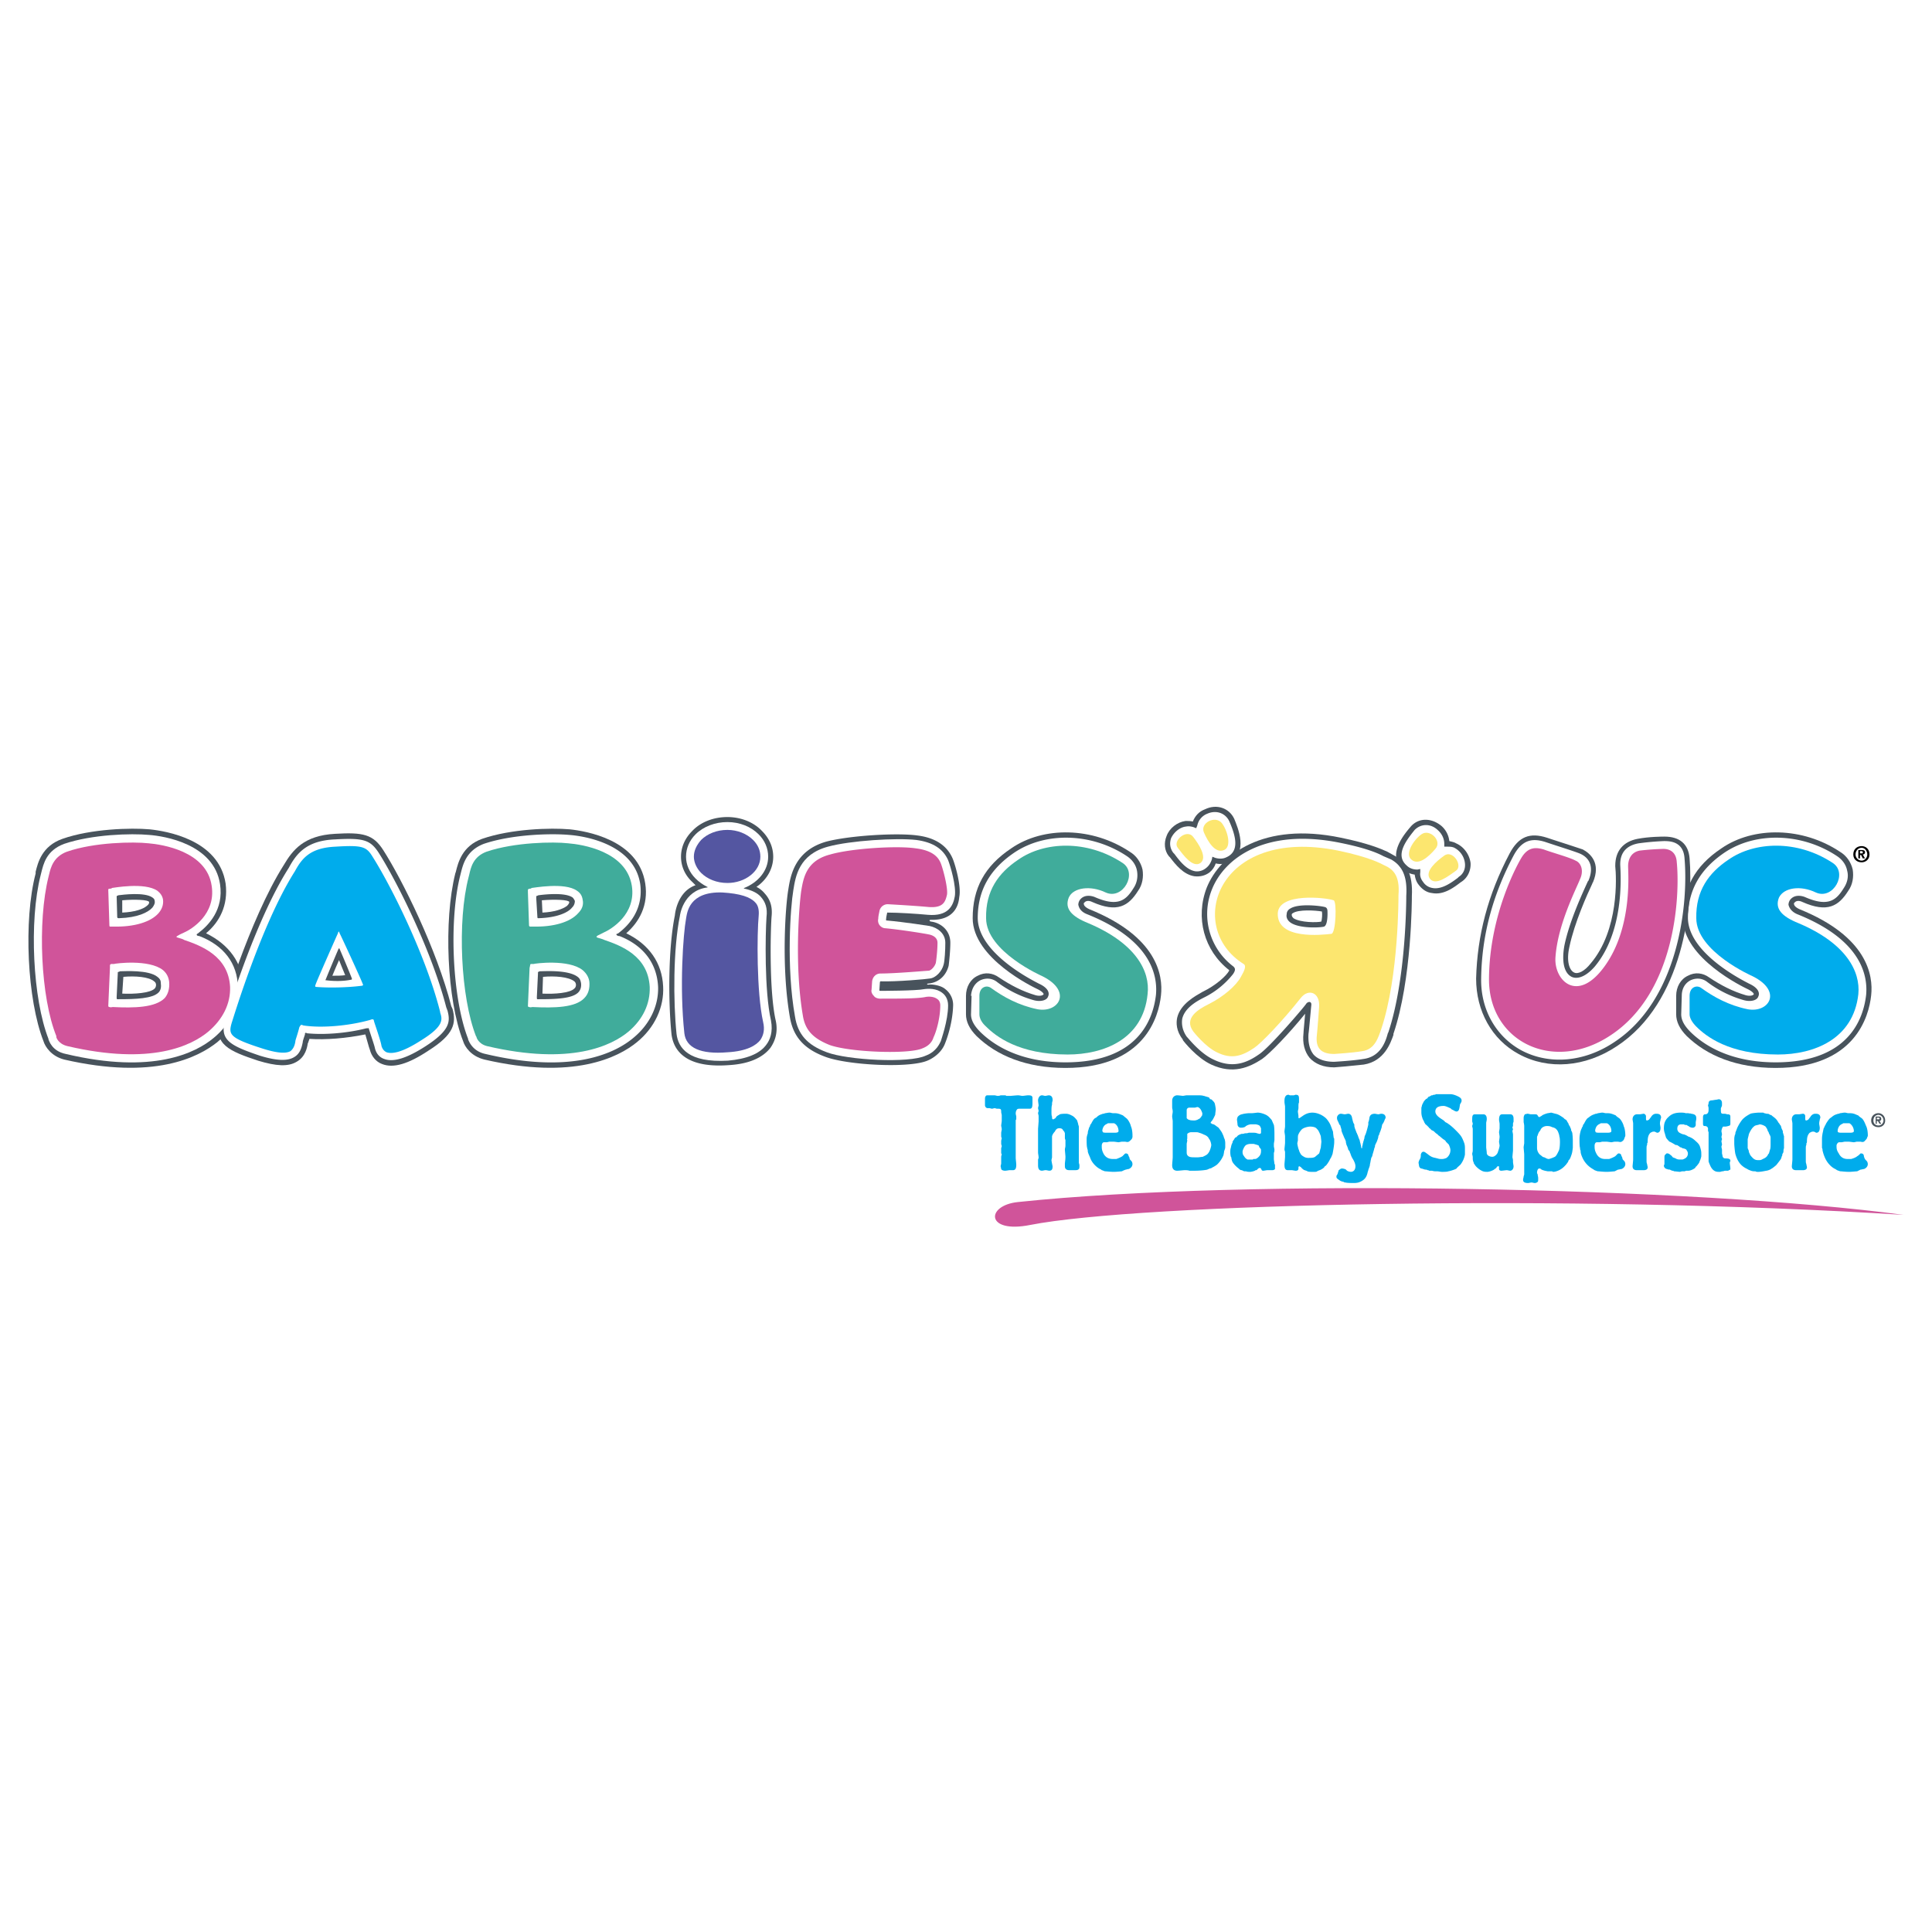 <svg xmlns="http://www.w3.org/2000/svg" width="2500" height="2500" viewBox="0 0 192.756 192.756"><g fill-rule="evenodd" clip-rule="evenodd"><path fill="#fff" d="M0 0h192.756v192.756H0V0z"/><path d="M138.912 85.252l-.502-.279c-.613-.278-1.895-.836-4.627-1.394-7.75-1.617-12.041 1.672-13.379 4.961-1.172 3.01-.279 6.299 2.229 8.25v.057c-.277.502-1.281 1.449-2.676 2.119-.668.389-2.174 1.17-2.508 2.564-.111.5-.111 1.338.557 2.174v.055c.111.168 1.395 1.785 2.844 2.453 2.174 1.004 3.791.279 5.072-.557.781-.559 2.621-2.453 4.293-4.516-.055.725-.166 1.729-.166 1.951-.113 1.004.111 1.84.613 2.453.557.613 1.393.947 2.451.947.113 0 2.008-.168 2.955-.279 2.062-.334 2.676-2.174 2.955-2.955v-.111c1.84-5.406 1.84-13.435 1.84-13.769.112-2.062-.502-3.399-1.951-4.124zm-7.08 6.69c-.391.111-2.119.111-2.787-.335-.168-.167-.168-.278-.168-.334s0-.112.111-.167c.559-.39 2.285-.279 2.9-.167.055.278.001.78-.056 1.003z" fill="#48535c"/><path d="M132.111 92.443c-.336.112-2.453.223-3.346-.39-.391-.279-.445-.613-.391-.836 0-.167.057-.391.336-.558.836-.558 3.064-.279 3.455-.167.279.056.279.334.279.501.001.001.056 1.283-.333 1.45zm6.69-6.69l-.781-.334c-.613-.334-1.84-.836-4.348-1.338-7.471-1.505-11.541 1.561-12.768 4.683a6.554 6.554 0 0 0 2.119 7.638c.279.223.223.445 0 .779a8.478 8.478 0 0 1-2.787 2.285c-.67.336-2.008 1.004-2.285 2.176-.057.389-.057 1.059.445 1.783.168.168 1.338 1.672 2.676 2.285 1.951.947 3.4.279 4.516-.502 1.059-.668 4.627-4.85 4.738-5.072.168-.223.559-.279.502.168-.055.5-.223 2.508-.279 2.842-.055.893.113 1.562.502 2.062.447.502 1.172.727 2.062.727 0 0 1.951-.113 2.9-.279 1.729-.223 2.229-1.729 2.451-2.564l.057-.111c1.783-5.352 1.783-13.269 1.783-13.603.114-1.84-.333-2.956-1.503-3.625z" fill="#fff"/><path d="M139.525 89.322s.055 8.083-1.729 13.379c-.279.781-.613 2.008-1.895 2.174-.949.168-2.789.279-2.789.279-1.225 0-1.895-.502-1.727-1.896.055-.445.223-2.787.223-2.787.111-1.449-1.061-1.895-1.84-.891-1.896 2.396-3.959 4.516-4.627 4.961-1.227.836-2.285 1.17-3.736.445-1.17-.557-2.34-2.062-2.34-2.062-1.004-1.338.5-2.23 1.504-2.73 1.561-.781 2.787-1.896 3.234-2.732.391-.67.557-1.115.277-1.283-5.854-3.623-2.73-13.769 9.422-11.316 3.178.669 4.238 1.282 4.572 1.449.893.39 1.617 1.002 1.451 3.01zm-6.466.501c-.781-.279-5.463-.78-5.574 1.282-.111 2.676 4.404 2.174 5.352 2.063.444-.056.556-3.233.222-3.345z" fill="#fce66f"/><path d="M146.717 86.088c-.111-.836-.67-1.617-1.449-1.951-.168-.112-.447-.167-.67-.223a2.339 2.339 0 0 0-.779-1.505c-1.004-.836-2.287-.836-3.066.056-.613.725-2.453 2.843-.781 4.293.334.278.781.446 1.172.501.055.39.166.725.389 1.003.336.446.781.781 1.338.836 1.115.224 2.119-.501 2.844-1.059l.168-.112c.555-.389.888-1.114.834-1.839z" fill="#48535c"/><path d="M145.545 87.482l-.111.111c-.668.502-1.615 1.171-2.508 1.003a1.365 1.365 0 0 1-.947-.613c-.223-.279-.336-.613-.279-.948v-.334l-.279.056c-.391 0-.779-.112-1.059-.391-1.17-1.003-.168-2.397.781-3.567.613-.613 1.561-.669 2.285 0 .445.39.668.892.668 1.394v.278h.279c.223 0 .502 0 .725.111a1.985 1.985 0 0 1 1.059 1.562c.056.558-.167 1.059-.614 1.338z" fill="#fff"/><path d="M140.807 85.753c.725.669 1.785-.334 2.398-1.059.725-.781-.559-2.063-1.395-1.45-.781.558-1.671 1.952-1.003 2.509zM142.646 87.649c.559.78 1.84-.223 2.621-.78.725-.502-.334-2.119-1.172-1.505-.779.557-1.95 1.56-1.449 2.285z" fill="#fce66f"/><path d="M123.135 81.684c-.502-1.06-1.729-1.505-2.898-.948-.613.223-1.004.669-1.227 1.227-.223-.056-.502-.056-.725-.056-.836.112-1.617.725-1.896 1.505-.277.669-.223 1.45.225 2.007l.111.112c.557.725 1.338 1.728 2.453 1.896.557.056 1.059-.056 1.504-.391.279-.223.502-.557.613-.892.447.111.893.056 1.283-.111 2.063-.893.891-3.512.557-4.349z" fill="#48535c"/><path d="M122.355 85.531c-.336.167-.725.167-1.115.056l-.279-.111-.057.278c-.111.334-.277.613-.557.836-.334.279-.725.39-1.115.334-.893-.167-1.561-1.059-2.062-1.728l-.111-.112c-.334-.446-.391-.947-.223-1.449.279-.613.891-1.115 1.504-1.171.279-.056.502 0 .727.056l.277.111.111-.279a1.622 1.622 0 0 1 1.004-1.171c.893-.39 1.783-.056 2.174.725.613 1.395 1.115 3.011-.278 3.625z" fill="#fff"/><path d="M122.131 84.806c-.891.39-1.615-.836-2.006-1.729-.447-.948 1.115-1.784 1.783-.948.559.726 1.004 2.342.223 2.677zM119.791 86.088c-.781.558-1.729-.78-2.287-1.505-.557-.724.949-1.951 1.562-1.059.557.725 1.393 2.007.725 2.564z" fill="#fce66f"/><path d="M100.893 84.639c-2.678 1.784-3.848 4.014-3.848 6.968 0 4.014 6.133 6.913 6.355 7.024.613.279.725.502.725.559-.055.111-.334.223-.781.111-1.338-.391-2.508-1.004-3.678-1.785-.613-.445-1.395-.557-2.119-.166-.725.334-1.171 1.115-1.171 2.006v1.84c0 .725.334 1.449 1.06 2.176 2.006 1.949 4.961 3.176 8.863 3.176 7.916 0 9.311-5.127 9.533-7.246.223-2.008-.391-5.854-7.135-8.585-.502-.223-.559-.446-.559-.502-.055-.111.057-.167.111-.223.111-.111.391-.167.725 0 2.51 1.115 3.625.39 4.572-1.115.445-.613.557-1.394.445-2.118-.168-.725-.613-1.394-1.281-1.784-3.679-2.454-8.585-2.566-11.817-.336z" fill="#48535c"/><path d="M112.432 85.419c.502.334.893.836 1.004 1.45s0 1.227-.336 1.728c-.725 1.171-1.504 1.952-3.902.892-.445-.167-.947-.167-1.281.111a.87.87 0 0 0-.334.669c.055.223.166.669.891.948 6.412 2.564 7.025 6.132 6.857 8.027-.279 2.453-1.783 6.746-9.031 6.746-3.734 0-6.578-1.17-8.473-3.01-.613-.613-.949-1.172-.949-1.785l.056-1.84h-.056c.056-.725.39-1.281.949-1.561.502-.223 1.059-.223 1.561.111a10.982 10.982 0 0 0 3.791 1.896c.668.166 1.281 0 1.393-.391.111-.223.168-.781-.947-1.283-.055-.055-6.021-2.842-6.076-6.522 0-2.731 1.17-4.85 3.623-6.522 3.121-2.117 7.748-2.005 11.26.336z" fill="#fff"/><path d="M101.617 85.753c-2.008 1.338-3.289 3.122-3.234 5.854 0 3.345 5.631 5.797 5.631 5.797 3.01 1.506 1.617 3.68-.502 3.289-1.895-.389-3.4-1.227-4.627-2.117-.445-.334-1.17-.111-1.17.779v1.84c0 .391.223.836.668 1.227.947.949 3.234 2.787 8.139 2.787 3.568 0 7.527-1.504 7.973-6.02.279-2.285-1.17-5.074-5.91-7.081-1.672-.669-2.396-1.449-1.951-2.564.447-1.003 2.176-1.227 3.68-.501 1.729.78 3.234-1.952 1.674-2.955-3.57-2.341-7.806-2.118-10.371-.335z" fill="#40ac9b"/><path d="M171.748 84.639c-2.676 1.784-3.848 4.014-3.848 6.968 0 4.014 6.133 6.913 6.355 7.024.613.279.725.502.725.559-.055.111-.334.223-.779.111-1.338-.391-2.51-1.004-3.68-1.785-.613-.445-1.395-.557-2.119-.166-.725.334-1.17 1.115-1.17 2.006v1.84c0 .725.334 1.449 1.059 2.176 2.008 1.949 4.961 3.176 8.863 3.176 7.918 0 9.311-5.127 9.533-7.246.223-2.008-.389-5.854-7.135-8.585-.502-.223-.559-.446-.559-.502-.055-.111.057-.167.111-.223.113-.111.391-.167.725 0 2.51 1.115 3.625.39 4.572-1.115.445-.613.557-1.394.445-2.118-.166-.725-.613-1.394-1.281-1.784-3.678-2.454-8.585-2.566-11.817-.336z" fill="#48535c"/><path d="M183.287 85.419c.502.334.893.836 1.004 1.45.168.613 0 1.227-.334 1.728-.725 1.171-1.506 1.952-3.902.892-.447-.167-.949-.167-1.283.111a.87.87 0 0 0-.334.669c.055.223.223.669.893.948 6.41 2.564 7.023 6.132 6.855 8.027-.277 2.453-1.783 6.746-9.031 6.746-3.734 0-6.578-1.17-8.473-3.01-.613-.613-.947-1.172-.947-1.785l.055-1.84c0-.725.334-1.281.893-1.561.502-.223 1.059-.223 1.561.111a11 11 0 0 0 3.791 1.896c.67.166 1.281 0 1.395-.391.111-.223.166-.781-.949-1.283-.055-.055-6.02-2.842-6.076-6.522 0-2.731 1.172-4.85 3.623-6.522 3.12-2.117 7.747-2.005 11.259.336z" fill="#fff"/><path d="M172.473 85.753c-2.008 1.338-3.289 3.122-3.234 5.854 0 3.345 5.631 5.797 5.631 5.797 3.01 1.506 1.617 3.68-.502 3.289-1.895-.389-3.4-1.227-4.627-2.117-.445-.334-1.17-.111-1.17.779v1.84c0 .391.279.836.668 1.227.949.949 3.234 2.787 8.141 2.787 3.566 0 7.525-1.504 8.027-6.02.223-2.285-1.227-5.074-5.965-7.081-1.674-.669-2.398-1.449-1.951-2.564.5-1.003 2.174-1.227 3.678-.501 1.729.78 3.234-1.952 1.674-2.955-3.57-2.341-7.806-2.118-10.37-.335z" fill="#00acec"/><path d="M77.366 101.697c-.613-2.898-.502-8.529-.39-10.202.112-1.003-.112-1.728-.669-2.341a2.469 2.469 0 0 0-.836-.669c1.06-.725 1.673-1.84 1.673-3.01 0-.948-.391-1.84-1.115-2.564-.836-.892-2.118-1.394-3.456-1.394-1.394 0-2.676.502-3.513 1.394-.725.725-1.115 1.617-1.115 2.564 0 .947.39 1.839 1.115 2.509l.335.334c-1.896.669-2.063 3.011-2.063 3.011-.669 3.289-.669 8.585-.334 11.875.167 1.281 1.06 3.4 5.687 3.066 2.007-.111 3.4-.725 4.181-1.729.388-.559.834-1.506.5-2.844z" fill="#48535c"/><path d="M76.92 101.809c-.669-2.953-.558-8.64-.446-10.313.112-.892-.111-1.505-.557-2.007-.334-.391-.892-.669-1.673-.836-.056-.056-.056-.056 0-.056 1.394-.557 2.397-1.728 2.397-3.122 0-.836-.335-1.617-.948-2.23-.78-.78-1.896-1.226-3.122-1.226-1.227 0-2.397.446-3.178 1.226-.613.614-.948 1.394-.948 2.23 0 .78.335 1.561.948 2.174.334.335.725.613 1.17.836.056 0 .056.056 0 .056-2.453.334-2.731 2.843-2.731 2.843-.669 3.289-.669 8.53-.334 11.762.167 1.395 1.17 2.9 5.128 2.676 1.84-.166 3.178-.668 3.847-1.615.336-.447.67-1.227.447-2.398z" fill="#fff"/><path d="M72.572 104.986c-2.676.223-4.126-.445-4.293-1.895-.502-4.627-.111-9.923.167-11.429.112-.613.279-2.732 3.624-2.62 1.784.111 2.787.446 3.289 1.003.278.278.39.725.334 1.338-.167 1.728-.223 7.583.446 10.592.167.725.056 1.281-.278 1.783-.391.504-1.282 1.117-3.289 1.228zM69.227 85.475c0-.613.279-1.171.725-1.673.613-.613 1.561-1.003 2.621-1.003 1.003 0 1.951.39 2.564 1.003.501.502.725 1.06.725 1.673 0 1.449-1.505 2.62-3.289 2.62-1.06 0-2.007-.39-2.621-1.004-.447-.445-.725-1.058-.725-1.616z" fill="#5456a1"/><path fill="#fff" d="M92.362 105.32v.057-.057z"/><path d="M92.864 91.774c2.509.056 2.788-1.672 2.843-2.286.223-1.115-.446-3.345-.669-3.847-.558-1.282-1.728-2.062-3.512-2.286-2.007-.279-6.746 0-9.087.613-3.122.892-3.568 3.345-3.791 4.794-.279 1.617-.725 7.693.167 12.767.334 1.895 1.394 3.121 3.512 3.902 2.174.836 8.362 1.17 10.202.389 0 0 1.338-.502 1.784-1.783 0 0 .725-1.729.781-3.734a1.98 1.98 0 0 0-.781-1.617c-.501-.445-1.561-.502-1.672-.445-.224 0-.167-.113 0-.113 1.115-.111 1.784-.891 2.007-1.783.056-.446.167-1.505.167-2.286 0-1.282-1.003-2.007-1.951-2.118-.167-.055-.167-.167 0-.167z" fill="#48535c"/><path d="M94.592 85.81c-.501-1.115-1.505-1.784-3.177-2.007-1.951-.223-6.578.056-8.809.669-2.899.781-3.233 2.955-3.456 4.349-.279 1.617-.725 7.637.167 12.6.279 1.783 1.227 2.842 3.178 3.566 2.062.781 8.195 1.115 9.868.334 1.059-.389 1.394-1.225 1.505-1.449 0-.055.724-2.006.724-3.566 0-.67-.334-1.061-.557-1.227-.613-.502-1.45-.447-1.84-.391-.78.168-4.293.168-4.404.168-.056 0-.056-.057-.056-.057 0-.057.056-.836.056-.836l.056-.057c1.561.057 4.683-.223 4.906-.277.613-.057 1.227-.725 1.394-1.395.111-.39.167-1.45.167-2.174 0-.948-.78-1.505-1.561-1.672 0 0-2.453-.39-4.349-.558v-.056c0-.223.056-.446.112-.725h.055c1.004 0 2.844.111 4.014.223 2.007.167 2.509-.892 2.676-1.84.167-1.003-.446-3.065-.669-3.622z" fill="#fff"/><path d="M93.868 86.144c-.224-.558-.725-1.282-2.509-1.505-1.84-.279-6.411 0-8.529.613-2.397.613-2.676 2.341-2.899 3.679-.223 1.617-.669 7.471.167 12.375.223 1.451 1.003 2.287 2.676 2.955 2.007.725 7.917.947 9.254.334.892-.334 1.059-.947 1.115-1.113.279-.559.669-1.951.669-3.178 0-.279-.111-.502-.279-.613-.334-.279-.892-.279-1.17-.225-.781.168-2.564.168-4.404.168 0 0-.558.057-.78-.279-.167-.166-.279-.389-.223-.613l.056-.836c.056-.445.39-.779.836-.779 1.505 0 4.627-.279 4.794-.279.223 0 .613-.391.725-.781.056-.333.167-1.282.167-2.006s-.892-.836-.892-.836c-.224-.056-2.565-.446-4.293-.613-.223 0-.446-.112-.613-.335-.111-.167-.167-.39-.111-.613 0-.223.056-.446.111-.725a.838.838 0 0 1 .836-.725c1.004.056 2.899.167 4.07.279 1.449.111 1.672-.501 1.839-1.227.111-.669-.391-2.564-.613-3.122z" fill="#d0549a"/><path d="M185.74 86.033c-.445 0-.836-.279-.836-.781 0-.557.391-.836.836-.836.391 0 .781.279.781.836 0 .501-.39.781-.781.781zm0-1.45c-.334 0-.613.279-.613.669 0 .334.279.613.613.613.279 0 .559-.279.559-.613 0-.39-.279-.669-.559-.669zm-.168 1.059h-.166v-.836h.334c.223 0 .334.056.334.223s-.111.223-.223.223l.223.39h-.223l-.168-.334h-.111v.334zm.168-.502c.111 0 .111 0 .111-.111s-.055-.111-.168-.111h-.111v.223h.168v-.001z"/><path d="M161.322 104.373c6.635-4.348 7.639-14.16 7.248-18.731-.111-1.449-1.004-2.174-2.51-2.174-.166 0-1.504 0-2.676.223-1.449.279-2.229 1.227-2.229 2.676v.056c.111 1.06.389 6.355-2.453 9.701-.613.781-1.283 1.115-1.674.893-.445-.225-.779-1.116-.445-2.565.502-2.397 1.783-5.24 2.285-6.299 0-.056.057-.111.057-.111.836-1.952-.279-2.899-1.004-3.29-.334-.111-1.672-.557-3.066-1.003l-.502-.167c-1.729-.558-2.842-.111-3.734 1.561-2.174 4.125-3.234 8.195-3.346 12.489 0 3.232 1.561 6.076 4.238 7.525 2.954 1.614 6.634 1.335 9.811-.784z" fill="#48535c"/><path d="M151.734 104.764c-2.51-1.393-4.014-4.07-3.959-7.135.057-4.238 1.115-8.251 3.234-12.265.779-1.45 1.729-1.84 3.232-1.338l.502.167c.836.278 2.621.836 2.955 1.003 1.059.501 1.281 1.505.779 2.676l-.055.056c-.502 1.115-1.84 3.958-2.342 6.411-.279 1.561-.055 2.731.725 3.122.613.279 1.449-.057 2.285-1.004 2.955-3.512 2.621-8.975 2.564-10.09-.055-1.227.559-2.007 1.84-2.229a26.18 26.18 0 0 1 2.51-.223c.557 0 1.951 0 2.062 1.728.391 4.516-.559 14.104-7.025 18.34-3.008 2.007-6.52 2.287-9.307.781z" fill="#fff"/><path d="M148.557 97.629c.055-6.468 2.898-11.485 3.232-12.042.67-1.115 1.449-1.059 2.23-.836.893.334 2.564.781 3.178 1.115.557.223.836 1.003.445 1.84-.389 1.003-2.229 4.515-2.453 7.804-.166 2.286 2.176 4.684 4.906.893 2.787-3.847 2.342-9.255 2.342-9.98 0-.669.279-1.394 1.17-1.561a25.983 25.983 0 0 1 2.342-.167c.781 0 1.283.445 1.338 1.282.336 3.289-.055 13.045-6.633 17.338-5.742 3.79-12.154.556-12.097-5.686z" fill="#d0549a"/><path d="M66.161 98.408c-.112-2.342-1.394-4.181-3.68-5.296 1.282-1.115 2.23-2.788 1.896-4.961-.669-4.404-5.965-5.24-7.526-5.408-1.896-.167-5.854-.056-8.752.948-2.007.725-2.397 2.397-2.62 3.289l-.056.167c-1.171 4.683-.836 12.599.78 16.724.167.559.78 1.506 2.119 1.84 8.919 2.062 13.379-.223 15.219-1.729 1.783-1.449 2.731-3.511 2.62-5.574zm-9.367-8.417c0 .056 0 .167-.223.39-.446.334-1.282.613-2.453.669l-.056-1.227c1.283-.111 2.677-.055 2.732.168zm-2.619 7.47c1.17-.111 2.564 0 3.122.445.223.168.223.559 0 .725-.446.447-1.951.559-3.178.502l.056-1.672z" fill="#48535c"/><path d="M65.659 98.465c-.111-2.342-1.449-4.126-3.847-5.074 0 0-.167 0-.223-.056-.111-.056-.111-.111-.055-.167.111 0 .223-.112.223-.112.948-.725 2.453-2.286 2.119-4.85-.614-4.014-5.575-4.794-7.081-4.906-1.839-.167-5.742-.056-8.529.892-1.728.669-2.062 2.007-2.285 2.898l-.056.223c-1.17 4.572-.78 12.377.78 16.334v.057c.056.111.391 1.17 1.729 1.449 8.697 2.062 12.989-.111 14.773-1.617 1.616-1.337 2.507-3.177 2.452-5.071zm-12.154-9.032s0-.056.112-.056c.056-.056.111-.056.111-.056.39-.056 2.621-.335 3.401.223.111.111.167.223.223.335a.885.885 0 0 1-.279.669c-.39.501-1.505 1.003-3.289 1.059h-.112c-.056 0-.056-.111-.056-.111l-.112-1.84v-.223h.001zm4.182 9.588c-.614.613-2.23.67-3.902.67h-.167c-.056 0-.056-.111-.056-.111v-.113l.112-2.34v-.111c0-.057.056-.057.056-.057l.112-.055c.501 0 2.843-.168 3.791.557.223.168.279.334.334.613.054.391-.057.725-.28.947z" fill="#fff"/><path d="M64.823 98.465c-.167-3.123-2.899-4.126-4.516-4.684-.224-.111-.502-.167-.669-.223-.167-.056-.167-.112 0-.223l.557-.279c.781-.334 3.289-1.839 2.843-4.683-.558-3.457-4.962-4.125-6.355-4.237-1.449-.167-5.352-.112-8.139.836-1.338.502-1.561 1.561-1.728 2.286l-.056.223c-1.171 4.46-.78 12.042.725 15.889 0 .055.056.055.056.055v.057s.167.668 1.059.891c8.362 1.951 12.432-.055 14.104-1.449 1.449-1.227 2.174-2.787 2.119-4.459zM52.669 88.82c0-.056 0-.111.056-.111.056-.056.279-.056.279-.056v-.056c.167 0 3.345-.613 4.571.279.334.223.501.502.558.892.111.501-.056.948-.446 1.338-.781.892-2.453 1.394-4.516 1.338h-.279c-.111 0-.111-.111-.111-.111l-.111-3.289-.001-.224zM58.3 99.58c-.892.947-2.955 1.002-5.185.891 0 0-.167.057-.334 0-.111 0-.111-.111-.111-.111l.167-3.791s.056-.223.056-.278.056-.112.056-.112h.279c.111-.055 3.512-.501 4.906.613.39.336.613.725.669 1.172.054.667-.113 1.225-.503 1.616z" fill="#40ac9b"/><path d="M45.144 100.639c-.056-.057-.056-.168-.112-.223-1.449-5.687-4.905-12.656-6.801-15.61-1.004-1.562-2.007-1.784-4.794-1.617-3.122.167-4.237 1.617-5.129 3.122-3.456 5.463-6.355 15.275-6.355 15.386-.725 2.51.948 3.178 3.791 4.125 1.84.559 3.011.613 3.847.113.892-.502 1.06-1.451 1.115-1.84.056-.057.056-.168.167-.447 1.617.111 3.679-.055 5.575-.445.223.725.334 1.227.446 1.506.167.668.613 1.227 1.227 1.449 1.115.445 2.62 0 4.627-1.338 2.563-1.617 2.786-2.732 2.396-4.181zM34.44 97.293c-.391.057-.781.057-1.282.057.223-.559.446-1.06.669-1.562.167.446.39.948.613 1.505z" fill="#48535c"/><path d="M24.293 98.408c-.111-2.342-1.449-4.181-3.735-5.296 1.338-1.115 2.23-2.788 1.952-4.961-.669-4.404-5.965-5.24-7.582-5.408-1.839-.167-5.854-.056-8.697.948-2.062.725-2.453 2.397-2.676 3.289v.167c-1.227 4.683-.836 12.599.78 16.724.167.559.781 1.506 2.063 1.84 8.975 2.062 13.379-.223 15.275-1.729 1.728-1.449 2.732-3.511 2.62-5.574zm-9.421-8.417c0 .056.056.167-.223.39-.39.334-1.226.613-2.453.669v-1.227c1.227-.111 2.62-.055 2.676.168zm-2.564 7.47c1.17-.111 2.564 0 3.065.445.279.168.224.559.056.725-.446.447-2.007.559-3.233.502l.112-1.672z" fill="#48535c"/><path d="M23.736 98.465c-.056-2.342-1.394-4.126-3.847-5.074 0 0-.111 0-.223-.056-.056-.056-.056-.111 0-.167.056 0 .167-.112.167-.112.948-.725 2.509-2.286 2.119-4.85-.613-4.014-5.575-4.794-7.08-4.906-1.784-.167-5.686-.056-8.474.892-1.784.669-2.063 2.007-2.286 2.898l-.056.223c-1.171 4.572-.78 12.377.78 16.334v.057c.056.111.334 1.17 1.729 1.449 8.696 2.062 12.989-.111 14.773-1.617 1.618-1.337 2.51-3.177 2.398-5.071zm-12.097-9.032s0-.056.056-.056l.112-.056c.446-.056 2.62-.335 3.4.223.167.111.223.223.223.335.056.223-.056.445-.223.669-.446.501-1.505 1.003-3.289 1.059h-.111c-.112 0-.112-.111-.112-.111l-.056-2.063zm4.181 9.588c-.613.613-2.286.67-3.958.67h-.167c-.056 0-.056-.111-.056-.111v-.113l.112-2.34v-.111c0-.057.111-.057.111-.057l.111-.055c.446 0 2.843-.168 3.735.557.223.168.334.334.334.613.057.391 0 .725-.222.947z" fill="#fff"/><path d="M22.956 98.465c-.167-3.123-2.955-4.126-4.571-4.684-.167-.111-.446-.167-.613-.223-.223-.056-.223-.112 0-.223.167-.111.558-.279.558-.279.78-.334 3.233-1.839 2.787-4.683-.501-3.457-4.961-4.125-6.299-4.237-1.505-.167-5.408-.112-8.139.836-1.338.502-1.617 1.561-1.784 2.286l-.056.223c-1.115 4.46-.78 12.042.781 15.889v.112s.167.668 1.115.891c8.362 1.951 12.376-.055 14.049-1.449 1.447-1.227 2.227-2.787 2.172-4.459zM10.803 88.82v-.111c.111-.056.279-.056.334-.056v-.056c.111 0 3.289-.613 4.571.279.279.223.501.502.558.892.056.501-.112.948-.446 1.338-.78.892-2.453 1.394-4.516 1.338h-.334c-.056 0-.056-.111-.056-.111s-.111-3.402-.111-3.513zm5.63 10.76c-.948.947-3.01 1.002-5.185.891 0 0-.223.057-.334 0-.111 0-.111-.111-.111-.111l.167-3.791v-.278c0-.055.112-.112.112-.112h.278c.112-.055 3.512-.501 4.906.613.39.336.557.725.613 1.172.056.667-.111 1.225-.446 1.616z" fill="#d0549a"/><path d="M35.053 97.74c-.78.166-1.729.166-2.564.055-.056 0 0-.055 0-.055a180.554 180.554 0 0 1 1.282-3.067c0 .056.056-.167.111 0 0 0 .725 1.672 1.227 2.956 0 .055 0 .111-.056.111zm9.589 3.065c-.056-.111-.056-.166-.112-.277-1.449-5.631-4.905-12.543-6.745-15.443-.836-1.282-1.505-1.505-4.348-1.338-2.843.112-3.847 1.394-4.627 2.843-3.456 5.408-6.355 15.164-6.355 15.219-.558 1.951.502 2.51 3.457 3.512 1.617.502 2.732.559 3.401.168.613-.334.78-.947.892-1.506 0-.111.056-.277.223-.779v-.111s.056-.057.112-.057c.056.057.111.057.111.057 1.672.166 3.958 0 5.909-.502h.167c.056-.057.056 0 .056 0l.056.168c.279.891.501 1.504.558 1.783.167.725.613 1.004.948 1.115.892.334 2.229-.057 4.125-1.283 2.506-1.616 2.45-2.509 2.172-3.569z" fill="#fff"/><path d="M43.917 101.029c0-.111-.056-.225-.056-.279-1.449-5.575-4.85-12.376-6.689-15.275-.613-1.004-1.003-1.171-3.68-1.004-2.508.111-3.345 1.115-4.069 2.453-3.4 5.352-6.244 14.996-6.3 15.107-.334 1.172-.278 1.506 3.011 2.564 1.394.447 2.341.559 2.843.279.279-.223.446-.557.502-1.059.056-.223.223-.67.391-1.338l.111-.168s0-.055.111-.055c.056 0 .167.055.167.055 1.784.279 4.516.057 6.69-.557 0 0 .111-.057.223-.057.056 0 .111.057.111.057l.056.223c.391 1.17.669 2.006.725 2.396.111.336.279.502.501.613.502.168 1.45.111 3.512-1.227 2.23-1.39 2.063-2.06 1.84-2.728zm-7.86-2.675c-1.282.166-3.178.223-4.516.111-.112 0-.112-.111-.056-.223 0-.113 2.174-5.018 2.23-5.13.056-.223.111-.223.167 0 .056.056 2.341 5.017 2.286 5.017.056.057.112.225-.111.225zM101.561 109.279c.168 0 .334.057.445.057s.447-.057.559-.057c.334 0 .445.057.445.279v.502c0 .502-.111.557-.279.557h-1.059c-.111 0-.223.057-.223.111-.057.057-.111.168-.111.391 0 .055.055.223.055.279v.277s-.055.057-.055.113V115.522c0 .111.055.557.055.668 0 .336-.055.559-.334.559h-.334c-.057 0-.334.055-.447.055-.166 0-.334-.055-.389-.166 0-.057-.057-.279-.057-.279 0-.055.057-.223.057-.279v-.277-.391c0-.057.055-.223.055-.279l-.055-.055v-.502c0-.057.055-.168.055-.225 0-.055-.055-.166-.055-.223v-.111-.166c0-.113.055-.225.055-.279l-.055-.168v-.166-.225c0-.055.055-.277.055-.334 0-.168-.055-.279-.055-.391 0-.055.055-.389.055-.445v-.391-.223s-.055-.223-.055-.279v-.055c0-.057 0-.168-.057-.223-.055-.057-.166-.057-.391-.057 0 0-.166-.055-.223-.055l-.223.055c-.111 0-.223-.055-.279-.055h-.166c-.223 0-.279-.225-.279-.279v-.223-.279-.111c0-.057 0-.223.057-.279.055-.111.111-.111.277-.111h.613c.057 0 .279.057.279.057.111 0 .223 0 .334-.057h.391s.168 0 .168.057h.446c0 .001.613-.056.725-.056zM103.957 109.279c.113 0 .225.057.336.057.055 0 .277-.057.334-.057.334 0 .391.279.391.445v.111c-.057.113-.057.279-.057.391-.055.168-.055.336-.055.781 0 .055 0 .334.055.391 0 .166 0 .277.111.277.057 0 .111-.055.223-.111.057-.055.057-.111.113-.166.111-.111.277-.168.334-.225.166-.055.502-.055.613-.055.277 0 .557.168.557.168.279.111.502.445.559.502 0 .055.111.334.111.445a.503.503 0 0 1 .055.277V116.023s.057.166.057.223v.111c0 .057 0 .223-.057.279-.111.111-.223.111-.391.111h-.556c-.111 0-.279 0-.391-.168-.055-.055-.055-.223-.055-.277v-.168c0-.168.055-.391.055-.725 0-.111-.055-.613-.055-.725s.055-.223.055-.391v-.445-.113c-.055-.111-.055-.166-.055-.277v-.168-.223c-.057-.168-.057-.168-.168-.279-.057-.111-.111-.223-.391-.223-.223 0-.334.111-.445.334-.168.168-.279.391-.279.502v2.063c0 .057-.055.223-.055.279 0 .111.111.613.111.613 0 .279-.057.445-.336.445-.055 0-.277-.055-.334-.055-.166 0-.277.055-.391.055-.389 0-.389-.389-.389-.557v-.502c0-.111.055-.168.055-.223 0-.223-.055-.391-.055-.559v-.334-1.004-.223-.391-.389l.055-.725v-.559c0-.055-.055-.223-.055-.279 0-.055.055-.166.055-.223 0-.055-.055-.223-.055-.277 0-.057.055-.225.055-.279 0-.057-.055-.391-.055-.502.001-.162.113-.496.39-.496zM108.529 113.07c0-.223.055-.279.111-.502 0-.057.057-.111.111-.223 0-.111.057-.168.111-.223.223-.447.334-.559.502-.613.279-.279.391-.279.67-.391.055 0 .111 0 .223-.057.111 0 .277-.055.445-.055.111 0 .223.055.334.055.225 0 .391 0 .559.057.055 0 .445.168.445.168.057.055.334.277.334.277.225.168.447.67.447.781.166.334.166.893.166.893v.223c-.055.166-.055.166-.166.277-.223.225-.279.225-.559.168h-.334c-.057 0-.279.057-.334.057-.057 0-.391-.057-.502-.057h-.391c-.057 0-.223.057-.279.057h-.277c-.168 0-.223.223-.223.334 0 .279 0 .445.166.781.279.557.781.557 1.004.557h.279c.166-.057.445-.168.613-.279l.223-.223c.055-.055.111-.055.111-.055.223 0 .279.166.279.277.055 0 .111.223.111.279.055.111.166.168.223.279.055.111.055.223.055.223 0 .279-.223.445-.389.502-.113 0-.225.055-.279.055a2.712 2.712 0 0 0-.391.168s-.557.055-.781.055c-.389 0-.779-.055-.891-.055-.057 0-.279-.111-.334-.111 0 0-.113-.111-.168-.111-.223-.111-.781-.502-1.004-1.172-.168-.389-.223-.502-.223-.668 0-.111-.057-.168-.057-.279-.055-.111-.055-.668-.055-.836.004-.222.004-.279.115-.613zm2.285-1.004h-.279c-.055.057-.223.111-.277.168-.223.166-.279.502-.279.557 0 .057.057.168.057.168.055.055.334.055.334.055h.779c.168 0 .447 0 .447-.166 0-.336-.168-.67-.447-.781h-.335v-.001zM117.449 116.805c-.502 0-.502-.445-.502-.557s.055-.67.055-.781v-.334-.391-.502-1.059-.391V112.065v-.223c0-.055-.055-.391-.055-.445 0-.168.055-.336.055-.502 0-.168-.055-.279-.055-.447v-.277-.336c0-.445.334-.557.502-.557.111 0 .557.057.557.057.057 0 .334-.057.391-.057h1.059c.168 0 .502 0 .613.057.111 0 .168.055.225.055.166.057.223.057.334.111.055.057.055.111.111.168.055 0 .111 0 .166.055l.057.057c.111.111.168.168.223.279.057.166.111.557.111.613 0 .111-.055.445-.055.557-.111.223-.225.502-.391.67 0 0-.057.055-.057.111 0 .055 0 .055.057.055 0 .057.223.111.223.111.057 0 .111.057.279.168.055.055.166.111.223.166 0 0 .391.502.391.615.055.055.166.389.166.445.057 0 .111.334.111.445v.391c0 .111 0 .168-.111.445 0 .057-.055.447-.111.502-.166.391-.502.781-.668.893 0 0-.336.223-.391.223a.424.424 0 0 1-.279.111c-.055.057-.166.057-.223.111-.223.057-.781.111-1.227.111h-.557c-.168-.055-.336-.055-.502-.055-.057 0-.559.055-.67.055h-.055v.002zm1.783-6.299h-.613c-.223.057-.223.223-.223.279v.779c.057.057.168.168.279.168.055.057.445.057.502.057.111 0 .223-.057.277-.057.057-.057.223-.111.279-.168.057-.055.057-.111.111-.111 0-.055 0-.055.057-.111.055-.055.055-.223.055-.279 0 0-.055-.166-.111-.277-.111-.223-.279-.336-.391-.336l-.222.056zm-.39 2.453a.595.595 0 0 0-.389.168v.5c-.057 0 0 .111 0 .168s-.057.279-.057.334v.836c0 .113 0 .336.279.447.166.055.277.055.836.055.111 0 .445-.055.502-.055.055 0 .055-.057.111-.057.223-.111.334-.166.445-.334.168-.223.279-.67.279-.781 0-.055-.057-.445-.223-.613-.111-.277-.391-.389-.559-.445-.055-.055-.166-.055-.223-.111-.055 0-.168-.057-.223-.057-.057-.055-.279-.055-.391-.055h-.387zM127.094 114.352c0 .057.055.279.055.336 0 .111 0 .223-.055.334v.613c0 .111.055.334.055.502.057 0 .057.111.057.168v.334c-.111.111-.223.111-.334.111h-.447c-.055 0-.334.055-.391.055-.111 0-.166-.055-.166-.111-.057-.055-.057-.111-.057-.111-.055-.055-.111-.055-.111-.055-.055 0-.111 0-.223.111-.057.055-.057.055-.111.111-.111 0-.111 0-.168.055a1.676 1.676 0 0 1-.445.111c-.168 0-.279 0-.445-.055h-.111c-.057 0-.113 0-.168-.057-.057 0-.057 0-.111-.055-.111 0-.168 0-.336-.168a2.65 2.65 0 0 1-.557-.557c-.111-.168-.111-.223-.166-.447 0-.055 0-.111-.057-.166-.057-.223-.057-.391-.057-.502 0 0 0-.279.057-.391 0 0 .057-.334.111-.391 0 0 0-.055.057-.111v-.111c.055-.055.055-.111.111-.168.055-.055.055-.111.111-.166 0-.057.111-.111.166-.111.168-.223.223-.223.502-.334.111 0 .223 0 .336-.057.111 0 .277 0 .389-.057H125.032c.055 0 .277 0 .389.057l.225.057c.111 0 .166-.057.166-.113v-.223-.223l-.111-.223c-.055-.057-.111-.111-.391-.168h-.389-.168c-.279.057-.334.111-.445.168-.057.055-.111.111-.168.111-.111.055-.279.055-.334.055-.111 0-.279-.055-.336-.277 0-.111-.055-.502-.055-.502 0-.168.055-.223.055-.279.111-.166.336-.279.447-.279.111-.055.557-.111.725-.111h.279c.111 0 .5-.055.557-.055.391 0 .893.223 1.004.334.111.057.334.334.391.391.055.111.166.391.223.502.055.277.055.836.055.893v.611c0 .057-.055.336-.055.391v.223h-.002zm-2.844-.055c-.111.111-.279.445-.279.613 0 .223.057.334.111.391.113.166.168.277.391.389h.448c.055 0 .111 0 .111-.055h.166c.111 0 .223-.057.391-.223.223-.223.223-.447.223-.613v-.111a.766.766 0 0 0-.166-.223c0-.057-.057-.113-.057-.168-.111-.057-.111-.057-.502-.168h-.334c-.168 0-.392.057-.503.168zM128.543 109.225c.055 0 .111.055.168.055h.334c.111 0 .166-.055.223-.055.334 0 .334.166.334.5v.279c-.055.057-.055.279-.055.391v.168c0 .055-.057.277-.057.334 0 .055.057.391.057.445v.111c0 .057 0 .111.055.111.057 0 .111-.055.279-.166s.502-.391 1.059-.391c.391 0 .893.166 1.283.502.166.111.502.613.557.836.057.111.057.166.111.279 0 .055.057.111.057.166.055.111.055.168.055.223 0 .057.057.447.057.502.055.057.055.111.055.168v.279c0 .277-.111.891-.166 1.17-.111.279-.111.279-.168.391-.055.055-.168.334-.223.391a2.51 2.51 0 0 1-.279.391c-.055 0-.055.055-.111.055 0 .057-.055.057-.055.111a1.536 1.536 0 0 1-.447.279c-.055 0-.111.055-.166.055-.168.111-.168.111-.391.111h-.279c-.055 0-.279 0-.391-.055-.055-.057-.334-.111-.389-.168-.057-.055-.168-.111-.225-.223-.055 0-.111-.111-.223-.111 0 0-.055.057-.055.111v.111c0 .168-.111.223-.279.223-.057 0-.334-.055-.391-.055h-.391c-.277 0-.334-.223-.334-.559 0-.111.057-.668.057-.779v-.502s-.057-.168-.057-.223c0-.111.057-.559.057-.67v-.668c0-.057-.057-.391-.057-.447 0-.111.057-.445.057-.502v-.557-.557-.391-.279-.223c0-.057-.057-.334-.057-.445v-.113c0-.109 0-.609.391-.609zm1.338 3.455c-.111.111-.279.334-.334.502-.057.057-.057.279-.057.445v.168s-.055.223-.055.279c0 .111.111.613.166.668 0 .111.168.391.168.391.055.111.223.223.334.279.057.055.279.111.391.111.334 0 .557 0 .725-.111.055-.057.334-.279.391-.334.055-.113.111-.447.166-.559 0-.055.057-.557.057-.613 0-.055-.057-.502-.057-.557 0 0-.166-.447-.223-.502 0-.057-.223-.279-.223-.279-.168-.168-.557-.168-.613-.168-.223 0-.668.112-.836.28zM133.615 112.178c0-.055-.166-.389-.166-.389-.057-.113-.057-.225-.057-.279 0-.168.168-.391.391-.391.111 0 .279.055.391.055.055 0 .277-.055.334-.055.334 0 .391.391.391.445.055.168.055.279.111.391 0 .111.111.168.111.279v.111c.055.279.111.334.223.668.057.057.057.168.111.225.057.166.111.334.168.445.055.111.055.279.111.391 0 .111.055.166.055.277 0 .113.057.225.057.225.057 0 .057-.111.057-.168s.055-.168.055-.223c0-.111.057-.168.057-.279.055-.111.055-.223.111-.334 0-.168.055-.279.111-.391.111-.279.279-.947.279-1.004v-.223c.055-.055.111-.391.111-.445.055-.223.166-.391.557-.391 0 0 .279.055.334.055.057 0 .225-.055.279-.055.445 0 .445.334.445.391 0 .055-.111.223-.111.279-.055.111-.111.277-.223.389 0 .057-.055.168-.055.279-.057.168-.111.391-.225.613 0 .111-.055.168-.111.279 0 .166-.055.277-.111.445-.055.168-.166.334-.223.502 0 .055 0 .168-.057.223-.055.279-.166.559-.223.836-.055.111-.111.168-.111.279-.055.168-.055.334-.111.502 0 .168-.055.279-.111.445-.055.111-.055.223-.111.334-.111.613-.391.781-.557.893-.279.168-.502.223-.838.223-.166 0-.668 0-.836-.055-.055 0-.111 0-.166-.057-.225-.055-.279-.055-.502-.223-.168-.111-.223-.168-.223-.279v-.111c.055-.055.055-.111.111-.166 0-.057.111-.336.111-.391.055 0 .166-.168.334-.168.111 0 .334.057.391.111 0 0 .055.057.111.111a.791.791 0 0 0 .391.111c.223 0 .445-.166.445-.557 0-.279-.168-.557-.223-.67a2.064 2.064 0 0 1-.279-.611c-.055-.057-.055-.113-.055-.168-.057-.057-.111-.168-.168-.223 0-.111-.057-.168-.057-.223-.055-.113-.055-.168-.111-.225 0-.111-.055-.166-.055-.277s-.057-.225-.111-.336c-.111-.223-.111-.277-.223-.5 0-.057-.057-.113-.057-.168-.057-.111-.057-.223-.057-.279 0 0-.111-.334-.111-.391l-.109-.107zM144.152 109.168h.557c.391 0 .893.279.949.334a.36.36 0 0 1 .166.279c0 .055 0 .111-.055.223-.057.111-.111.168-.111.223 0 0-.057.447-.113.502 0 .057-.111.168-.223.168a.596.596 0 0 1-.277-.111l-.225-.111c-.055-.057-.055-.057-.111-.111-.055 0-.445-.225-.668-.225-.334 0-.836.057-.836.559 0 .166.111.334.223.445.168.168.445.334.613.447l.166.166c.111.057.225.111.279.168.111.055.447.334.725.613.559.557.613.668.781 1.059.111.279.166.391.166.781v.613a2.312 2.312 0 0 1-.445 1.002c-.111.113-.391.336-.391.391-.166.111-.725.279-.836.279-.055.055-.557.055-.613.055-.166 0-.334-.055-.502-.055-.277 0-.277 0-.502-.057h-.277c-.057-.055-.111-.055-.168-.055-.055-.057-.166-.057-.223-.057s-.334-.111-.391-.111c-.055 0-.168-.055-.223-.223l-.057-.334c0-.168.111-.336.168-.447s.057-.277.057-.389c.055-.168.111-.279.277-.279.111 0 .225.111.391.223.334.279.502.334.781.391l.223.055c.168.057.279.057.445.057.223 0 .445-.111.445-.111a.957.957 0 0 0 .391-.781c0-.223-.166-.557-.166-.557l-.168-.168c-.057-.055-.057-.055-.111-.111-.057-.111-.057-.111-.223-.223-.111-.057-.391-.334-.502-.391l-.168-.166c-.055 0-.277-.225-.277-.225-.113-.111-.225-.111-.279-.166l-.168-.168c-.055 0-.055-.057-.111-.111a11.722 11.722 0 0 0-.223-.223c-.111-.057-.111-.111-.223-.279a.442.442 0 0 0-.111-.223c0-.057-.057-.111-.057-.168a1.669 1.669 0 0 1-.111-.557v-.168-.278c0-.113.057-.168.057-.279.055-.111.055-.168.111-.223.055-.168.166-.279.279-.391 0 0 .055-.057.111-.057.055-.055.111-.111.111-.166.055 0 .277-.111.334-.168h.111c.055-.055.168-.055.223-.055.057-.057.111 0 .111-.057h.894v.002zM147.162 111.174H147.998c.168 0 .336.113.336.447 0 .111 0 .111-.057.391V114.465c0 .055.057.445.057.557 0 .279.334.391.557.391a.437.437 0 0 0 .279-.111c.111-.057.279-.279.279-.391.055-.111.166-.502.166-.613 0-.057-.055-.334-.055-.391 0-.055.055-.391.055-.502 0-.055-.055-.391-.055-.445 0-.057.055-.334.055-.391V112.123c0-.057-.055-.334-.055-.391 0-.502.166-.559.334-.559h.779c.336 0 .336.336.336.502v.225c0 .055-.057.111-.057.223v.223l-.055.111c0 .111.055.168.055.223 0 0-.055.111-.055.168 0 .055.055.279.055.334V114.799s-.055.557-.055.668c0 0 .055.223.055.279v.168c0 .111.057.391.057.445 0 .279-.168.445-.336.445-.055 0-.277-.055-.334-.055-.111 0-.445.055-.557.055-.168 0-.223-.111-.223-.166v-.168c0-.111 0-.111-.057-.111-.111 0-.111 0-.223.168-.057.055-.168.111-.223.166-.168.111-.502.223-.67.223-.334 0-.445-.055-.557-.111-.336-.166-.67-.5-.725-.668-.057 0-.057-.057-.057-.111-.111-.223-.111-.336-.111-.613l-.055-.279c0-.055.055-.279.055-.279v-.277-.111-.279-.724-.447-.389c0-.057-.055-.225-.055-.279 0-.057.055-.168.055-.223 0-.111-.055-.168-.055-.279v-.168c.004-.281.004-.505.281-.505zM153.184 111.174c.055 0 .166 0 .223.113 0 0 .057.055.057.111.055 0 .055.055.111.055.055 0 .166-.111.223-.111.055-.055.111-.111.168-.111.055-.057.445-.168.445-.168.055 0 .334-.055.334-.055.057 0 .223.055.445.111.336.055.67.334.781.391l.168.166c.055 0 .111.057.166.113 0 0 .111.223.168.277 0 .057.111.279.168.334 0 .057.055.111.055.168.057.057.057.168.057.223.055.057.055.111.111.223 0 0 .055.391.055.781v.725c-.055.445-.055.502-.223.947-.055.111-.055.168-.223.336 0 .111-.057.166-.111.223-.057.111-.168.223-.223.279-.447.5-1.004.611-1.172.611 0 0-.055 0-.111-.055h-.111-.334c-.279-.057-.334-.057-.613-.168-.057-.055-.111-.111-.223-.111-.168 0-.225.279-.225.391 0 .055 0 .111.057.168 0 .111.057.277.057.389v.057c0 .223 0 .279-.057.334 0 0-.111.111-.279.111-.111 0-.223-.055-.334-.055-.055 0-.279.055-.334.055-.502 0-.502-.223-.502-.334s.055-.223.055-.334c.057-.168.057-.168.057-.223v-.225-.334-.223-.168-.445-.556c0-.111-.057-.613-.057-.725 0-.057.057-.391.057-.391v-.336-.389-.725-.225c0-.111 0-.166-.057-.445v-.391c0-.277.113-.334.113-.391.055 0 .223-.055.277-.055.111 0 .223.055.336.055H153.184v.002zm.502 1.562c0 .055-.057.111-.111.166-.111.168-.168.391-.168.391-.057.111-.057.111-.057.223V114.519c0 .391.225.613.279.67 0 0 .223.166.279.223.111.055.223.055.279.111.111.055.223.111.334.111.055 0 .391-.111.613-.223.168-.111.279-.391.391-.613s.111-.836.111-.836c0-.057 0-.447-.057-.559 0-.166-.111-.445-.166-.557-.168-.279-.336-.336-.559-.391-.223-.111-.334-.111-.557-.111a.776.776 0 0 0-.502.223l-.109.169zM157.643 113.07c.057-.223.057-.279.168-.502 0-.057.055-.111.111-.223 0-.111.057-.168.111-.223.223-.447.334-.559.445-.613.336-.279.447-.279.725-.391.057 0 .113 0 .225-.057.111 0 .277-.055.445-.055.111 0 .223.055.334.055.223 0 .391 0 .559.057.055 0 .445.168.445.168 0 .055.334.277.334.277.225.168.447.67.447.781.166.334.166.893.166.893 0 .111 0 .111-.055.223-.057.166-.057.166-.111.277-.223.225-.279.225-.559.168h-.333c-.057 0-.279.057-.334.057-.057 0-.391-.057-.502-.057h-.391c-.055 0-.223.057-.279.057h-.277c-.168 0-.225.223-.225.334 0 .279 0 .445.168.781.279.557.725.557.947.557h.334c.168-.057.447-.168.615-.279l.223-.223c.055-.055.111-.055.111-.055.223 0 .279.166.279.277.055 0 .111.223.111.279.055.111.166.168.223.279.055.111.055.223.055.223 0 .279-.223.445-.389.502-.113 0-.225.055-.336.055-.111.057-.223.111-.334.168 0 0-.559.055-.781.055-.389 0-.779-.055-.891-.055-.057 0-.336-.111-.336-.111l-.166-.111a2.455 2.455 0 0 1-1.061-1.172c-.166-.389-.166-.502-.166-.668-.057-.111-.057-.168-.057-.279-.055-.111-.055-.668-.055-.836.002-.222.002-.279.057-.613zm2.341-1.004h-.279c-.055.057-.223.111-.277.168-.225.166-.279.502-.279.557 0 .057.055.168.055.168.057.055.336.055.336.055h.779c.168 0 .447 0 .447-.166 0-.336-.168-.67-.447-.781h-.335v-.001zM162.939 112.066c0-.055-.057-.334-.057-.391 0-.277.168-.502.447-.502h.277c.057 0 .336-.055.391-.055.111 0 .223.168.223.223v.168c0 .223 0 .279.113.279.055 0 .111-.057.166-.057.057-.057.168-.223.223-.279.057-.111.223-.334.502-.334.168 0 .502 0 .502.391 0 .055-.055.111-.055.223-.057.223-.057.279-.057.391 0 .055.057.334.057.389 0 .225-.057.502-.336.502 0 0-.055 0-.111-.055-.055 0-.055 0-.111-.057h-.168c-.055 0-.166.057-.277.111-.223.225-.279.502-.279.893 0 .057 0 .111-.055.168v.166c-.057.057-.057.225-.057.391v1.115c0 .168 0 .279.057.391 0 .111.055.223.055.334 0 .223-.223.279-.391.279h-.668c-.111 0-.447 0-.447-.391 0-.055.057-.557.057-.67v-.611-.336-.277-.279-.391-.279-.223-.279-.948h-.001zM166.34 111.564c.279-.277.557-.557 1.338-.557.168 0 .334 0 .502.055h.279c.111.057.166 0 .277.057.502.055.502.279.502.502 0 .055-.055.334-.055.334v.279c0 .166-.168.277-.279.277a.63.63 0 0 1-.445-.166c-.057 0-.168-.111-.223-.111h-.113c-.055 0-.111-.057-.111-.057h-.277c-.225 0-.391.111-.391.447 0 .166.111.334.223.389 0 0 .279.168.445.168.168.057.279.111.447.223.055 0 .166.057.277.111.113.057.279.168.447.336.334.277.391.445.445.613.111.389.111.445.111.779v.111c0 .057-.111.447-.166.502 0 .111-.168.334-.279.447 0 .055-.057.055-.111.111 0 .055-.057.055-.057.111-.223.166-.502.277-.668.277h-.168c-.111 0-.168.057-.223.057h-.223c-.057 0-.223.055-.223.055-.113 0-.502-.055-.613-.055-.057-.057-.113-.057-.168-.057 0 0-.057 0-.111-.055-.057 0-.057 0-.111-.057-.057 0-.223 0-.279-.055-.168 0-.334-.168-.334-.334 0-.057.055-.113.055-.168v-.111-.502c0-.168 0-.279.111-.334.057-.111.111-.111.168-.111s.168 0 .334.166c.111.057.168.168.223.223.113.057.168.057.279.111.168.111.334.111.447.111h.223c.055 0 .166-.055.277-.111a.552.552 0 0 0 .279-.5c0-.168-.111-.279-.166-.391-.113-.057-.225-.111-.336-.111-.111-.057-.166-.111-.277-.111a.758.758 0 0 0-.225-.168c-.055-.057-.111-.057-.223-.057-.166-.111-.557-.334-.613-.334-.055-.055-.223-.223-.334-.391 0 0-.111-.334-.111-.389a1.605 1.605 0 0 1-.111-.502c.001-.443.056-.721.335-1.057zM170.465 110.061c0-.168.111-.279.334-.279.057 0 .336-.057.391-.057.057 0 .279-.055.279-.055.223 0 .334.166.334.391v.223c-.055.223-.111.223-.111.334 0 .445 0 .502.279.502.111 0 .223 0 .334.055.168 0 .334 0 .334.225v.724a.242.242 0 0 1-.055.166 1.669 1.669 0 0 1-.447.111h-.223c-.111.111-.166.391-.166.447 0 .055.055.279.055.334 0 0-.055.223-.055.279l.055.166c0 .111-.055.168-.055.225 0 .055.055.277.055.334 0 .055-.055.166-.055.223s.055.279.055.279v.39s.057.223.057.277c.055.223.223.223.334.223.279 0 .445.057.445.225 0 .055 0 .111-.055.111v.166c0 .057.055.391.055.502v.111c-.055 0-.223.111-.223.111h-.279c-.111 0-.166.057-.277.057s-.168.055-.279.055h-.055c-.225 0-.559 0-.838-.5-.111-.225-.223-.502-.223-.559v-.78-.67-.445V113.237v-.279s-.055-.111-.055-.168v-.055-.168c-.057-.168-.168-.223-.336-.223-.055 0-.166 0-.166-.223v-.334-.279c0-.111 0-.279.166-.336h.113c.277-.055.277-.334.277-.445v-.166c0-.113-.055-.225-.055-.279.001.001.056-.167.056-.221zM175.93 111.008c.055.055.111.055.334.111.111 0 .223 0 .334.111.111 0 .168.057.223.111.223.168.391.279.559.559.055.111.111.166.166.223 0 .055.057.111.111.166.057.111.057.223.111.336.057.111.111.223.111.277v.111c.057.113.057.225.111.336V114.576c-.055.055-.055.334-.055.334a.435.435 0 0 1-.111.223c0 .111 0 .168-.057.223 0 .057-.055.168-.055.223-.057.057-.057.111-.111.168 0 0-.334.445-.391.502 0 0-.391.334-.445.334-.113.111-.447.223-.559.223 0 0-.502.111-.779.111-.113 0-.225 0-.279-.055-.279 0-.334 0-.725-.168-.168-.111-.223-.111-.391-.223-.445-.279-.725-.725-.893-1.338-.055-.223-.111-.893-.111-1.004v-.334c0-.279 0-.279.057-.557.055-.057.055-.168.055-.225.057-.166.111-.277.168-.445.168-.391.502-.893.668-1.004.225-.223.67-.445.67-.445.111-.057.668-.111.836-.111h.448zm-.559 1.226c-.223.055-.279.055-.391.166-.223.168-.445.613-.502.781 0 .057-.111.445-.111.502v.893c.057.055.057.166.111.223 0 .111 0 .166.057.223 0 .057.055.111.055.168.113.166.168.223.279.334.223.223.391.223.613.223.111 0 .223 0 .391-.111.279-.111.391-.223.502-.391 0-.055.055-.111.111-.166l.111-.391c.055-.111.055-.391.055-.502v-.223-.448c0-.166-.055-.223-.166-.445a.428.428 0 0 0-.111-.223c-.057-.223-.111-.279-.223-.447a1.229 1.229 0 0 0-.559-.223c-.054.001-.165.057-.222.057zM178.828 112.066c0-.055-.057-.334-.057-.391 0-.277.168-.502.447-.502h.277c.057 0 .334-.055.391-.055.168 0 .223.168.223.223v.168c0 .223 0 .279.111.279.057 0 .111-.057.168-.057.057-.057.168-.223.223-.279.057-.111.223-.334.502-.334.168 0 .502 0 .502.391 0 .055-.057.111-.057.223-.055.223-.055.279-.055.391 0 .055.055.334.055.389 0 .225-.055.502-.334.502 0 0-.057 0-.111-.055 0 0-.057 0-.111-.057h-.168c-.055 0-.166.057-.277.111-.225.225-.279.502-.279.893 0 .057 0 .111-.057.168v.166c-.055.057-.055.225-.055.391v1.115c0 .168 0 .279.055.391 0 .111.057.223.057.334 0 .223-.223.279-.391.279h-.668c-.113 0-.447 0-.447-.391 0-.055.057-.557.057-.67v-.611-.336-.277-.279-.391-.279-.223-.279-.948h-.001zM181.838 113.07c.057-.223.057-.279.111-.502.057-.057.057-.111.111-.223.057-.111.111-.168.111-.223.279-.447.391-.559.502-.613.334-.279.391-.279.725-.391.057 0 .111 0 .168-.057.166 0 .279-.055.502-.055.111 0 .223.055.334.055.168 0 .391 0 .557.057.057 0 .391.168.447.168 0 .055.334.277.334.277.223.168.391.67.445.781.168.334.168.893.168.893 0 .111 0 .111-.055.223-.057.166-.057.166-.168.277-.168.225-.279.225-.502.168h-.391s-.223.057-.279.057c-.055 0-.445-.057-.5-.057h-.391c-.057 0-.279.057-.336.057h-.223c-.166 0-.277.223-.277.334 0 .279 0 .445.223.781.277.557.725.557.947.557h.279c.223-.057.502-.168.613-.279.111-.055.223-.166.277-.223.057-.055.057-.055.111-.055.225 0 .279.166.279.277 0 0 .057.223.111.279.057.111.168.168.225.279.055.111.055.223.055.223 0 .279-.223.445-.391.502-.111 0-.223.055-.334.055-.111.057-.223.111-.334.168-.057 0-.613.055-.781.055-.391 0-.781-.055-.893-.055-.055 0-.334-.111-.334-.111l-.166-.111c-.279-.111-.781-.502-1.061-1.172-.166-.389-.166-.502-.223-.668 0-.111 0-.168-.055-.279v-.836c.004-.222.004-.279.059-.613zm2.342-1.004h-.279c-.055.057-.223.111-.279.168-.223.166-.277.502-.277.557 0 .057 0 .168.055.168.057.055.279.055.334.055h.781c.168 0 .445 0 .445-.166 0-.336-.223-.67-.445-.781h-.335v-.001z" fill="#00acec"/><path d="M101.561 119.928c22.746-2.398 67.678-1.506 88.361 1.281-33.338-2.117-76.32-1.115-87.135 1.004-4.459.892-4.459-1.951-1.226-2.285z" fill="#d0549a"/><path d="M187.412 112.457c-.391 0-.725-.223-.725-.668 0-.447.334-.727.725-.727.336 0 .67.279.67.727 0 .445-.334.668-.67.668zm0-1.227c-.277 0-.502.223-.502.559 0 .334.225.5.502.5a.495.495 0 0 0 .502-.5c0-.336-.277-.559-.502-.559zm-.166.893h-.111v-.725h.277c.168 0 .279.055.279.223s-.055.168-.168.223l.168.279h-.168l-.166-.279h-.111v.279zm.166-.447c.057 0 .111 0 .111-.055 0-.111-.055-.111-.111-.111h-.166v.166h.166z" fill="#48535c"/></g></svg>